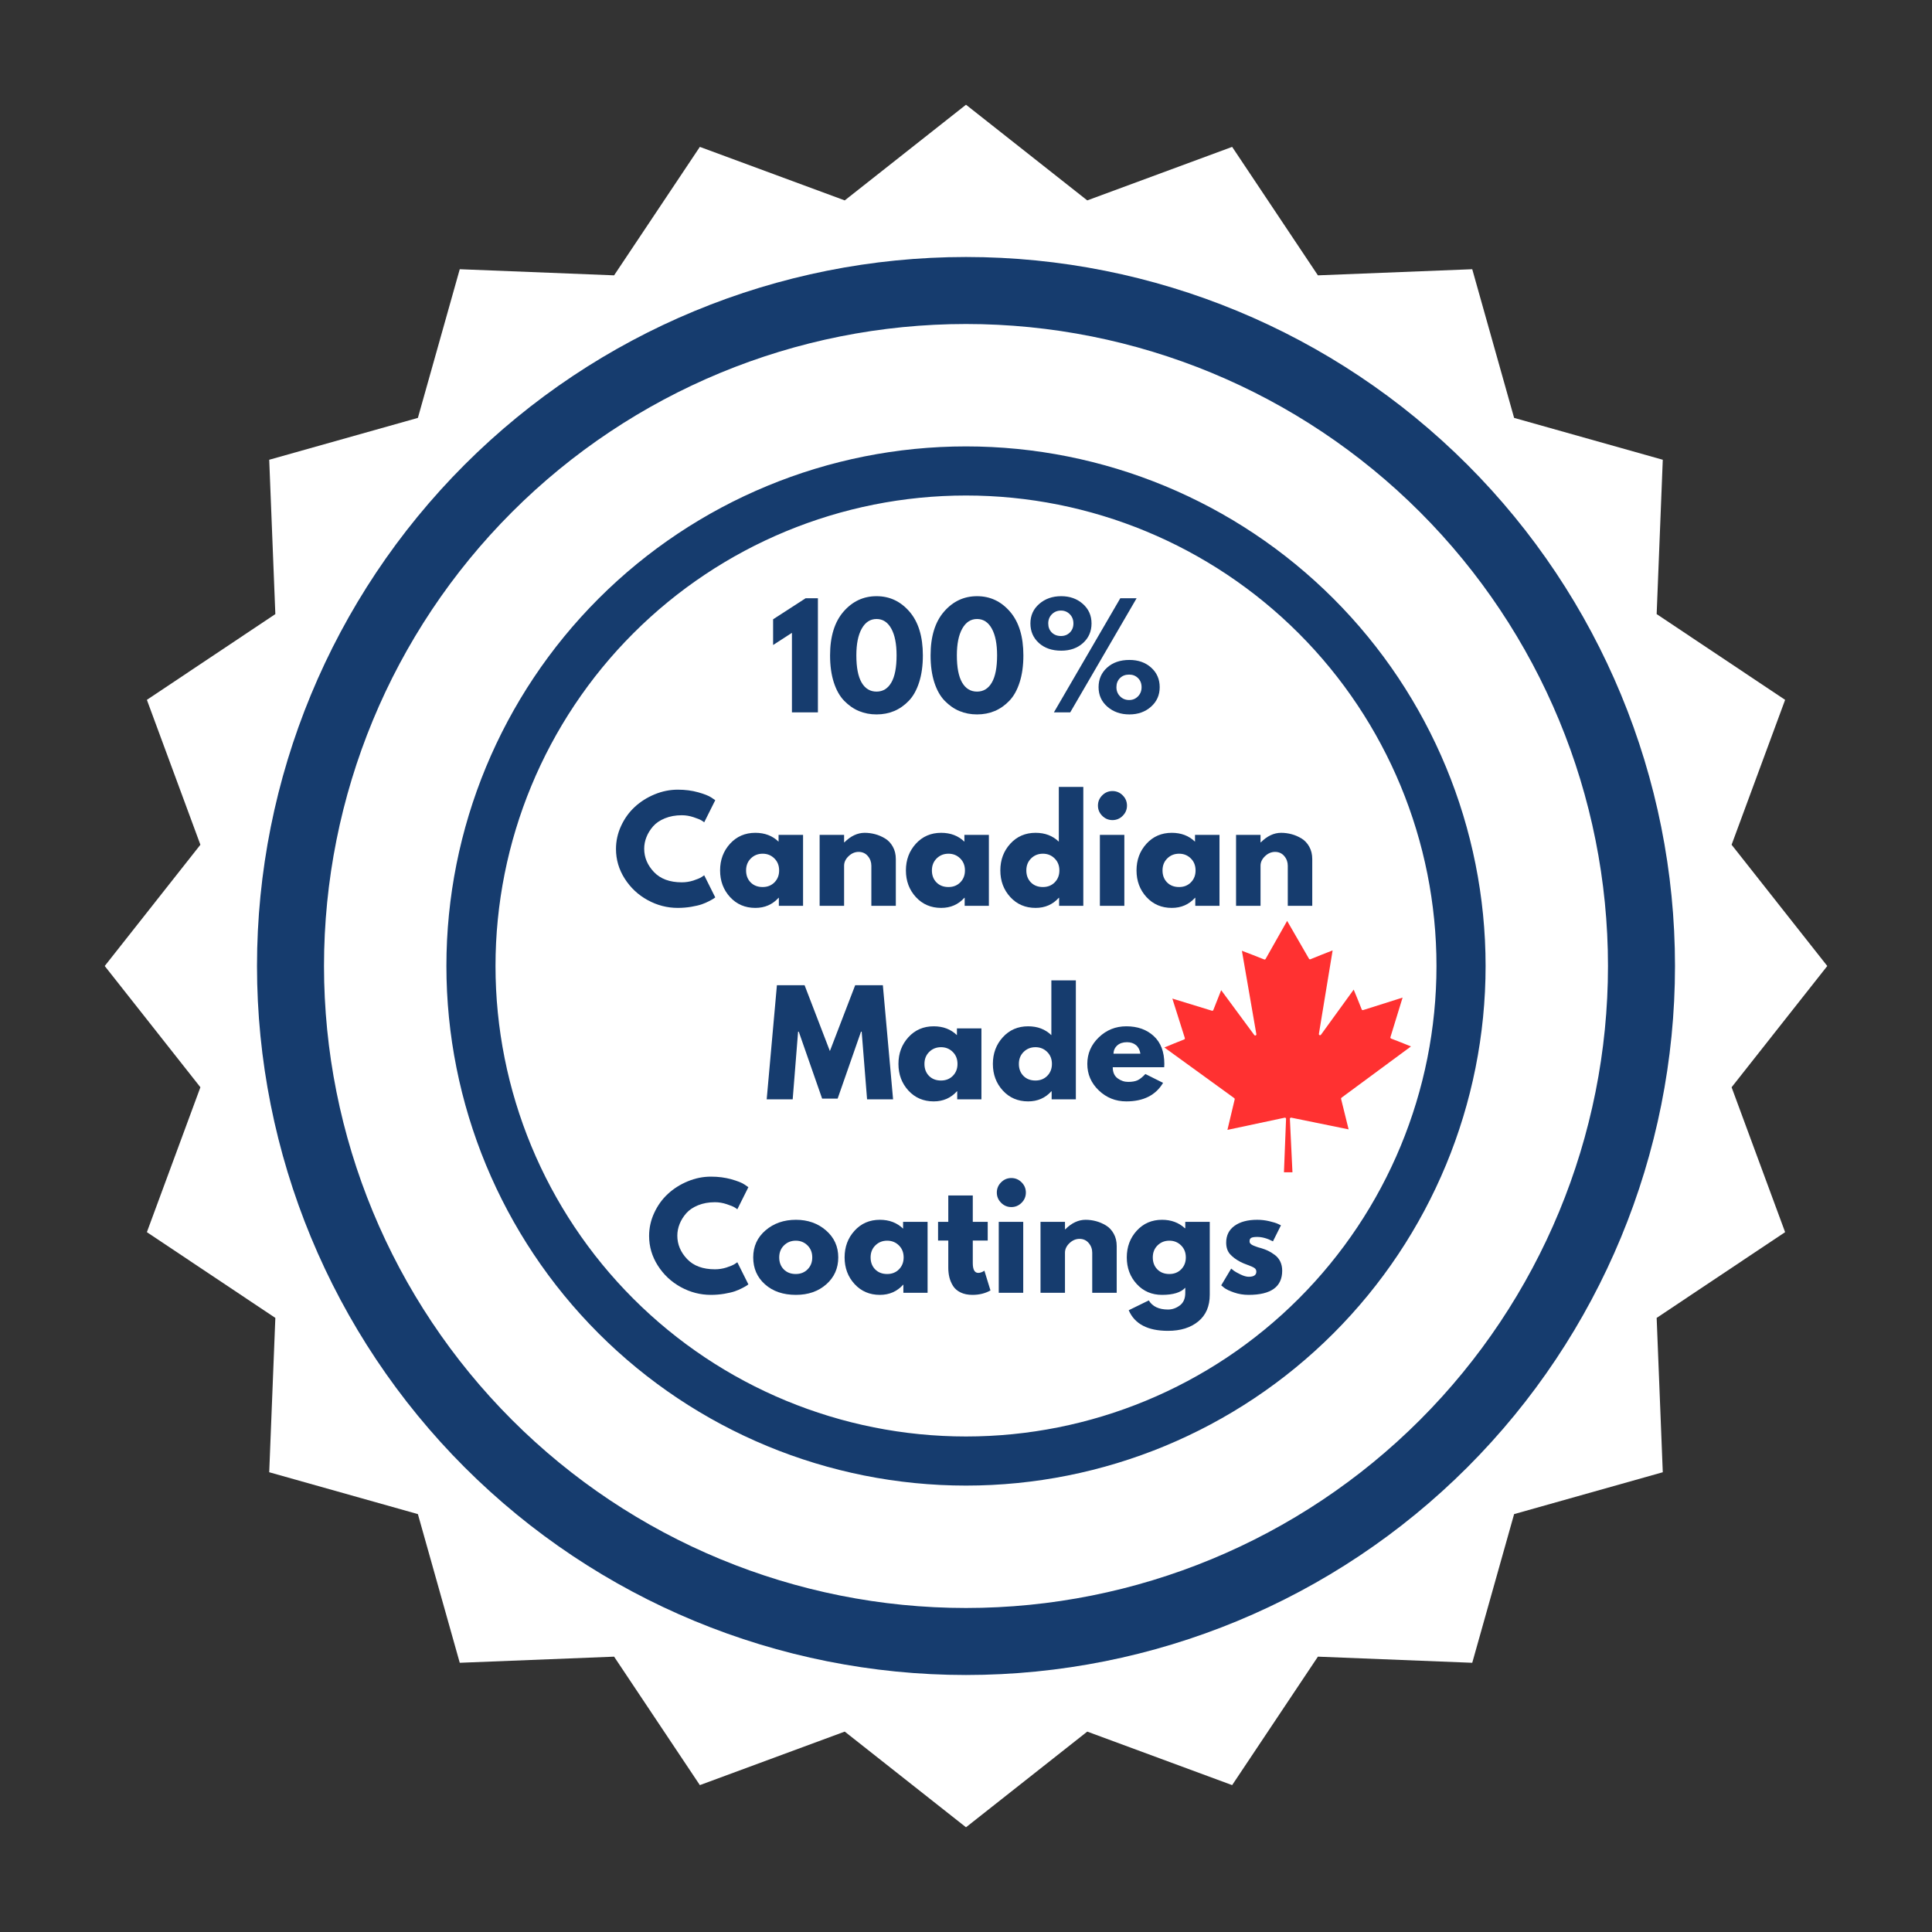 <svg version="1.0" preserveAspectRatio="xMidYMid meet" height="2000" viewBox="0 0 1500 1500" zoomAndPan="magnify" width="2000" xmlns:xlink="http://www.w3.org/1999/xlink" xmlns="http://www.w3.org/2000/svg"><rect x="0" y="0" width="1500" height="1500" fill="#333333" stroke="none"/><defs><g></g><clipPath id="3456456a73"><path clip-rule="nonzero" d="M 81.309 81.309 L 1418.691 81.309 L 1418.691 1418.691 L 81.309 1418.691 Z M 81.309 81.309"></path></clipPath><clipPath id="ab493e9217"><path clip-rule="nonzero" d="M 750 81.309 L 844.145 155.59 L 956.637 114.039 L 1023.219 213.773 L 1143.047 209.02 L 1175.551 324.449 L 1290.98 356.953 L 1286.227 476.781 L 1385.961 543.363 L 1344.41 655.855 L 1418.691 750 L 1344.41 844.145 L 1385.961 956.637 L 1286.227 1023.219 L 1290.98 1143.047 L 1175.551 1175.551 L 1143.047 1290.98 L 1023.219 1286.227 L 956.637 1385.961 L 844.145 1344.41 L 750 1418.691 L 655.855 1344.41 L 543.363 1385.961 L 476.781 1286.227 L 356.953 1290.98 L 324.449 1175.551 L 209.02 1143.047 L 213.773 1023.219 L 114.039 956.637 L 155.59 844.145 L 81.309 750 L 155.59 655.855 L 114.039 543.363 L 213.773 476.781 L 209.02 356.953 L 324.449 324.449 L 356.953 209.02 L 476.781 213.773 L 543.363 114.039 L 655.855 155.59 Z M 750 81.309"></path></clipPath><clipPath id="482b201c41"><path clip-rule="nonzero" d="M 199.531 199.531 L 1300.461 199.531 L 1300.461 1300.465 L 199.531 1300.465 Z M 199.531 199.531"></path></clipPath><clipPath id="839a1f9577"><path clip-rule="nonzero" d="M 904 714.973 L 1095.82 714.973 L 1095.82 909.973 L 904 909.973 Z M 904 714.973"></path></clipPath></defs><g clip-path="url(#3456456a73)"><g clip-path="url(#ab493e9217)"><path fill-rule="nonzero" fill-opacity="1" d="M 81.309 81.309 L 1418.691 81.309 L 1418.691 1418.691 L 81.309 1418.691 Z M 81.309 81.309" fill="#ffffff"></path></g></g><g clip-path="url(#482b201c41)"><path fill-rule="nonzero" fill-opacity="1" d="M 749.996 199.531 C 604.016 199.531 463.984 257.531 360.758 360.758 C 257.531 463.984 199.531 604.016 199.531 749.996 C 199.531 895.977 257.531 1036.008 360.758 1139.234 C 463.984 1242.461 604.016 1300.465 749.996 1300.465 C 895.977 1300.465 1036.008 1242.461 1139.234 1139.234 C 1242.461 1036.008 1300.465 895.977 1300.465 749.996 C 1300.465 604.016 1242.461 463.984 1139.234 360.758 C 1036.008 257.531 895.977 199.531 749.996 199.531 Z M 749.996 251.555 C 882.203 251.555 1008.965 304.062 1102.445 397.543 C 1195.93 491.027 1248.438 617.793 1248.438 749.996 C 1248.438 882.203 1195.93 1008.969 1102.445 1102.449 C 1008.965 1195.934 882.203 1248.438 749.996 1248.438 C 617.793 1248.438 491.027 1195.934 397.543 1102.449 C 304.062 1008.969 251.555 882.203 251.555 749.996 C 251.555 617.793 304.062 491.027 397.543 397.543 C 491.027 304.062 617.793 251.555 749.996 251.555 Z M 749.996 346.586 C 643.012 346.586 540.387 389.094 464.738 464.742 C 389.09 540.391 346.586 643.012 346.586 749.996 C 346.586 856.98 389.09 959.602 464.738 1035.25 C 540.387 1110.898 643.012 1153.406 749.996 1153.406 C 856.98 1153.406 959.602 1110.898 1035.25 1035.25 C 1110.898 959.602 1153.41 856.98 1153.41 749.996 C 1153.41 643.012 1110.898 540.391 1035.25 464.742 C 959.602 389.094 856.98 346.586 749.996 346.586 Z M 749.996 384.711 C 846.883 384.711 939.781 423.191 1008.293 491.699 C 1076.801 560.211 1115.281 653.109 1115.281 749.996 C 1115.281 846.883 1076.801 939.785 1008.293 1008.293 C 939.781 1076.801 846.883 1115.281 749.996 1115.281 C 653.109 1115.281 560.211 1076.801 491.699 1008.293 C 423.191 939.785 384.711 846.883 384.711 749.996 C 384.711 653.109 423.191 560.211 491.699 491.699 C 560.211 423.191 653.109 384.711 749.996 384.711 Z M 749.996 384.711" fill="#163c6e"></path></g><g fill-opacity="1" fill="#163c6e"><g transform="translate(597.131, 553.062)"><g><path d="M 3.109 -52.281 L 3.109 -72.25 L 28.344 -88.578 L 37.891 -88.578 L 37.891 0 L 17.719 0 L 17.719 -61.734 Z M 3.109 -52.281"></path></g></g></g><g fill-opacity="1" fill="#163c6e"><g transform="translate(641.464, 553.062)"><g><path d="M 3 -44.234 C 3 -58.836 6.469 -70.145 13.406 -78.156 C 20.352 -86.176 28.91 -90.188 39.078 -90.188 C 49.242 -90.188 57.781 -86.176 64.688 -78.156 C 71.594 -70.145 75.047 -58.836 75.047 -44.234 C 75.047 -36.285 74.078 -29.305 72.141 -23.297 C 70.211 -17.285 67.547 -12.508 64.141 -8.969 C 60.742 -5.426 56.953 -2.773 52.766 -1.016 C 48.578 0.734 44.016 1.609 39.078 1.609 C 34.141 1.609 29.578 0.734 25.391 -1.016 C 21.203 -2.773 17.391 -5.426 13.953 -8.969 C 10.516 -12.508 7.828 -17.285 5.891 -23.297 C 3.961 -29.305 3 -36.285 3 -44.234 Z M 23.406 -44.234 C 23.406 -34.859 24.766 -27.828 27.484 -23.141 C 30.203 -18.453 34.066 -16.109 39.078 -16.109 C 44.016 -16.109 47.844 -18.453 50.562 -23.141 C 53.281 -27.828 54.641 -34.859 54.641 -44.234 C 54.641 -53.18 53.258 -60.125 50.5 -65.062 C 47.75 -70 43.941 -72.469 39.078 -72.469 C 34.211 -72.469 30.383 -69.977 27.594 -65 C 24.801 -60.031 23.406 -53.109 23.406 -44.234 Z M 23.406 -44.234"></path></g></g></g><g fill-opacity="1" fill="#163c6e"><g transform="translate(719.502, 553.062)"><g><path d="M 3 -44.234 C 3 -58.836 6.469 -70.145 13.406 -78.156 C 20.352 -86.176 28.91 -90.188 39.078 -90.188 C 49.242 -90.188 57.781 -86.176 64.688 -78.156 C 71.594 -70.145 75.047 -58.836 75.047 -44.234 C 75.047 -36.285 74.078 -29.305 72.141 -23.297 C 70.211 -17.285 67.547 -12.508 64.141 -8.969 C 60.742 -5.426 56.953 -2.773 52.766 -1.016 C 48.578 0.734 44.016 1.609 39.078 1.609 C 34.141 1.609 29.578 0.734 25.391 -1.016 C 21.203 -2.773 17.391 -5.426 13.953 -8.969 C 10.516 -12.508 7.828 -17.285 5.891 -23.297 C 3.961 -29.305 3 -36.285 3 -44.234 Z M 23.406 -44.234 C 23.406 -34.859 24.766 -27.828 27.484 -23.141 C 30.203 -18.453 34.066 -16.109 39.078 -16.109 C 44.016 -16.109 47.844 -18.453 50.562 -23.141 C 53.281 -27.828 54.641 -34.859 54.641 -44.234 C 54.641 -53.18 53.258 -60.125 50.5 -65.062 C 47.75 -70 43.941 -72.469 39.078 -72.469 C 34.211 -72.469 30.383 -69.977 27.594 -65 C 24.801 -60.031 23.406 -53.109 23.406 -44.234 Z M 23.406 -44.234"></path></g></g></g><g fill-opacity="1" fill="#163c6e"><g transform="translate(797.54, 553.062)"><g><path d="M 9.062 -53.828 C 4.664 -57.805 2.469 -62.875 2.469 -69.031 C 2.469 -75.188 4.758 -80.25 9.344 -84.219 C 13.926 -88.195 19.613 -90.188 26.406 -90.188 C 33.062 -90.188 38.645 -88.195 43.156 -84.219 C 47.664 -80.25 49.922 -75.188 49.922 -69.031 C 49.922 -62.875 47.719 -57.805 43.312 -53.828 C 38.914 -49.859 33.281 -47.875 26.406 -47.875 C 19.25 -47.875 13.469 -49.859 9.062 -53.828 Z M 84.922 -88.578 L 33.391 0 L 20.719 0 L 72.25 -88.578 Z M 19.156 -76.172 C 17.258 -74.273 16.312 -71.895 16.312 -69.031 C 16.312 -66.164 17.223 -63.82 19.047 -62 C 20.879 -60.176 23.266 -59.266 26.203 -59.266 C 28.984 -59.266 31.285 -60.176 33.109 -62 C 34.941 -63.82 35.859 -66.164 35.859 -69.031 C 35.859 -71.895 34.926 -74.273 33.062 -76.172 C 31.207 -78.066 28.922 -79.016 26.203 -79.016 C 23.41 -79.016 21.062 -78.066 19.156 -76.172 Z M 62.266 -4.344 C 57.68 -8.32 55.391 -13.383 55.391 -19.531 C 55.391 -25.688 57.594 -30.75 62 -34.719 C 66.406 -38.695 72.188 -40.688 79.344 -40.688 C 86.207 -40.688 91.836 -38.695 96.234 -34.719 C 100.641 -30.75 102.844 -25.688 102.844 -19.531 C 102.844 -13.383 100.586 -8.32 96.078 -4.344 C 91.578 -0.375 86 1.609 79.344 1.609 C 72.539 1.609 66.848 -0.375 62.266 -4.344 Z M 71.984 -26.562 C 70.16 -24.738 69.25 -22.395 69.25 -19.531 C 69.25 -16.676 70.195 -14.301 72.094 -12.406 C 73.988 -10.508 76.332 -9.562 79.125 -9.562 C 81.844 -9.562 84.129 -10.508 85.984 -12.406 C 87.848 -14.301 88.781 -16.676 88.781 -19.531 C 88.781 -22.395 87.867 -24.738 86.047 -26.562 C 84.223 -28.395 81.914 -29.312 79.125 -29.312 C 76.188 -29.312 73.805 -28.395 71.984 -26.562 Z M 71.984 -26.562"></path></g></g></g><g fill-opacity="1" fill="#163c6e"><g transform="translate(475.777, 703.284)"><g><path d="M 53.578 -18.25 C 56.648 -18.25 59.633 -18.711 62.531 -19.641 C 65.438 -20.578 67.566 -21.473 68.922 -22.328 L 70.969 -23.719 L 79.547 -6.547 C 79.266 -6.336 78.875 -6.051 78.375 -5.688 C 77.875 -5.332 76.707 -4.672 74.875 -3.703 C 73.051 -2.734 71.102 -1.891 69.031 -1.172 C 66.957 -0.461 64.238 0.176 60.875 0.75 C 57.508 1.32 54.035 1.609 50.453 1.609 C 42.223 1.609 34.422 -0.41 27.047 -4.453 C 19.68 -8.492 13.742 -14.055 9.234 -21.141 C 4.723 -28.234 2.469 -35.895 2.469 -44.125 C 2.469 -50.352 3.789 -56.328 6.438 -62.047 C 9.082 -67.773 12.609 -72.676 17.016 -76.75 C 21.422 -80.832 26.555 -84.094 32.422 -86.531 C 38.285 -88.969 44.297 -90.188 50.453 -90.188 C 56.18 -90.188 61.461 -89.504 66.297 -88.141 C 71.129 -86.785 74.547 -85.426 76.547 -84.062 L 79.547 -82.016 L 70.969 -64.844 C 70.469 -65.27 69.711 -65.785 68.703 -66.391 C 67.703 -67.004 65.695 -67.812 62.688 -68.812 C 59.688 -69.82 56.648 -70.328 53.578 -70.328 C 48.703 -70.328 44.332 -69.535 40.469 -67.953 C 36.602 -66.379 33.539 -64.301 31.281 -61.719 C 29.031 -59.145 27.316 -56.375 26.141 -53.406 C 24.961 -50.438 24.375 -47.414 24.375 -44.344 C 24.375 -37.613 26.895 -31.582 31.938 -26.25 C 36.988 -20.914 44.203 -18.25 53.578 -18.25 Z M 53.578 -18.25"></path></g></g></g><g fill-opacity="1" fill="#163c6e"><g transform="translate(556.606, 703.284)"><g><path d="M 10.188 -6.812 C 5.039 -12.438 2.469 -19.328 2.469 -27.484 C 2.469 -35.641 5.039 -42.547 10.188 -48.203 C 15.344 -53.859 21.895 -56.688 29.844 -56.688 C 37.145 -56.688 43.156 -54.395 47.875 -49.812 L 47.875 -55.078 L 66.891 -55.078 L 66.891 0 L 48.094 0 L 48.094 -6.234 L 47.875 -6.234 C 43.156 -1.004 37.145 1.609 29.844 1.609 C 21.895 1.609 15.344 -1.195 10.188 -6.812 Z M 26.359 -36.812 C 23.891 -34.383 22.656 -31.273 22.656 -27.484 C 22.656 -23.691 23.832 -20.594 26.188 -18.188 C 28.551 -15.789 31.664 -14.594 35.531 -14.594 C 39.258 -14.594 42.32 -15.812 44.719 -18.25 C 47.113 -20.688 48.312 -23.766 48.312 -27.484 C 48.312 -31.273 47.078 -34.383 44.609 -36.812 C 42.141 -39.25 39.113 -40.469 35.531 -40.469 C 31.883 -40.469 28.828 -39.25 26.359 -36.812 Z M 26.359 -36.812"></path></g></g></g><g fill-opacity="1" fill="#163c6e"><g transform="translate(629.921, 703.284)"><g><path d="M 6.438 0 L 6.438 -55.078 L 25.438 -55.078 L 25.438 -49.281 L 25.656 -49.281 C 30.594 -54.219 35.852 -56.688 41.438 -56.688 C 44.156 -56.688 46.859 -56.328 49.547 -55.609 C 52.234 -54.891 54.812 -53.781 57.281 -52.281 C 59.75 -50.781 61.75 -48.648 63.281 -45.891 C 64.82 -43.141 65.594 -39.938 65.594 -36.281 L 65.594 0 L 46.594 0 L 46.594 -31.141 C 46.594 -33.992 45.68 -36.492 43.859 -38.641 C 42.035 -40.797 39.656 -41.875 36.719 -41.875 C 33.852 -41.875 31.254 -40.766 28.922 -38.547 C 26.598 -36.328 25.438 -33.859 25.438 -31.141 L 25.438 0 Z M 6.438 0"></path></g></g></g><g fill-opacity="1" fill="#163c6e"><g transform="translate(700.874, 703.284)"><g><path d="M 10.188 -6.812 C 5.039 -12.438 2.469 -19.328 2.469 -27.484 C 2.469 -35.641 5.039 -42.547 10.188 -48.203 C 15.344 -53.859 21.895 -56.688 29.844 -56.688 C 37.145 -56.688 43.156 -54.395 47.875 -49.812 L 47.875 -55.078 L 66.891 -55.078 L 66.891 0 L 48.094 0 L 48.094 -6.234 L 47.875 -6.234 C 43.156 -1.004 37.145 1.609 29.844 1.609 C 21.895 1.609 15.344 -1.195 10.188 -6.812 Z M 26.359 -36.812 C 23.891 -34.383 22.656 -31.273 22.656 -27.484 C 22.656 -23.691 23.832 -20.594 26.188 -18.188 C 28.551 -15.789 31.664 -14.594 35.531 -14.594 C 39.258 -14.594 42.32 -15.812 44.719 -18.25 C 47.113 -20.688 48.312 -23.766 48.312 -27.484 C 48.312 -31.273 47.078 -34.383 44.609 -36.812 C 42.141 -39.25 39.113 -40.469 35.531 -40.469 C 31.883 -40.469 28.828 -39.25 26.359 -36.812 Z M 26.359 -36.812"></path></g></g></g><g fill-opacity="1" fill="#163c6e"><g transform="translate(774.189, 703.284)"><g><path d="M 10.188 -6.812 C 5.039 -12.438 2.469 -19.328 2.469 -27.484 C 2.469 -35.641 5.039 -42.547 10.188 -48.203 C 15.344 -53.859 21.895 -56.688 29.844 -56.688 C 37.145 -56.688 43.156 -54.395 47.875 -49.812 L 47.875 -92.328 L 66.891 -92.328 L 66.891 0 L 48.094 0 L 48.094 -6.234 L 47.875 -6.234 C 43.156 -1.004 37.145 1.609 29.844 1.609 C 21.895 1.609 15.344 -1.195 10.188 -6.812 Z M 26.359 -36.812 C 23.891 -34.383 22.656 -31.273 22.656 -27.484 C 22.656 -23.691 23.832 -20.594 26.188 -18.188 C 28.551 -15.789 31.664 -14.594 35.531 -14.594 C 39.258 -14.594 42.32 -15.812 44.719 -18.25 C 47.113 -20.688 48.312 -23.766 48.312 -27.484 C 48.312 -31.273 47.078 -34.383 44.609 -36.812 C 42.141 -39.25 39.113 -40.469 35.531 -40.469 C 31.883 -40.469 28.828 -39.25 26.359 -36.812 Z M 26.359 -36.812"></path></g></g></g><g fill-opacity="1" fill="#163c6e"><g transform="translate(847.504, 703.284)"><g><path d="M 8.266 -85.781 C 10.484 -88 13.129 -89.109 16.203 -89.109 C 19.285 -89.109 21.938 -88 24.156 -85.781 C 26.375 -83.562 27.484 -80.91 27.484 -77.828 C 27.484 -74.754 26.375 -72.109 24.156 -69.891 C 21.938 -67.672 19.285 -66.562 16.203 -66.562 C 13.129 -66.562 10.484 -67.672 8.266 -69.891 C 6.047 -72.109 4.938 -74.754 4.938 -77.828 C 4.938 -80.91 6.047 -83.562 8.266 -85.781 Z M 6.438 -55.078 L 6.438 0 L 25.438 0 L 25.438 -55.078 Z M 6.438 -55.078"></path></g></g></g><g fill-opacity="1" fill="#163c6e"><g transform="translate(879.922, 703.284)"><g><path d="M 10.188 -6.812 C 5.039 -12.438 2.469 -19.328 2.469 -27.484 C 2.469 -35.641 5.039 -42.547 10.188 -48.203 C 15.344 -53.859 21.895 -56.688 29.844 -56.688 C 37.145 -56.688 43.156 -54.395 47.875 -49.812 L 47.875 -55.078 L 66.891 -55.078 L 66.891 0 L 48.094 0 L 48.094 -6.234 L 47.875 -6.234 C 43.156 -1.004 37.145 1.609 29.844 1.609 C 21.895 1.609 15.344 -1.195 10.188 -6.812 Z M 26.359 -36.812 C 23.891 -34.383 22.656 -31.273 22.656 -27.484 C 22.656 -23.691 23.832 -20.594 26.188 -18.188 C 28.551 -15.789 31.664 -14.594 35.531 -14.594 C 39.258 -14.594 42.32 -15.812 44.719 -18.25 C 47.113 -20.688 48.312 -23.766 48.312 -27.484 C 48.312 -31.273 47.078 -34.383 44.609 -36.812 C 42.141 -39.25 39.113 -40.469 35.531 -40.469 C 31.883 -40.469 28.828 -39.25 26.359 -36.812 Z M 26.359 -36.812"></path></g></g></g><g fill-opacity="1" fill="#163c6e"><g transform="translate(953.237, 703.284)"><g><path d="M 6.438 0 L 6.438 -55.078 L 25.438 -55.078 L 25.438 -49.281 L 25.656 -49.281 C 30.594 -54.219 35.852 -56.688 41.438 -56.688 C 44.156 -56.688 46.859 -56.328 49.547 -55.609 C 52.234 -54.891 54.812 -53.781 57.281 -52.281 C 59.75 -50.781 61.75 -48.648 63.281 -45.891 C 64.82 -43.141 65.594 -39.938 65.594 -36.281 L 65.594 0 L 46.594 0 L 46.594 -31.141 C 46.594 -33.992 45.68 -36.492 43.859 -38.641 C 42.035 -40.797 39.656 -41.875 36.719 -41.875 C 33.852 -41.875 31.254 -40.766 28.922 -38.547 C 26.598 -36.328 25.438 -33.859 25.438 -31.141 L 25.438 0 Z M 6.438 0"></path></g></g></g><g fill-opacity="1" fill="#163c6e"><g transform="translate(593.539, 853.507)"><g><path d="M 79.656 0 L 75.469 -52.5 L 74.938 -52.5 L 56.797 -0.531 L 44.766 -0.531 L 26.625 -52.5 L 26.094 -52.5 L 21.906 0 L 1.719 0 L 9.656 -88.578 L 31.141 -88.578 L 50.781 -37.469 L 70.422 -88.578 L 91.906 -88.578 L 99.844 0 Z M 79.656 0"></path></g></g></g><g fill-opacity="1" fill="#163c6e"><g transform="translate(695.085, 853.507)"><g><path d="M 10.188 -6.812 C 5.039 -12.438 2.469 -19.328 2.469 -27.484 C 2.469 -35.641 5.039 -42.547 10.188 -48.203 C 15.344 -53.859 21.895 -56.688 29.844 -56.688 C 37.145 -56.688 43.156 -54.395 47.875 -49.812 L 47.875 -55.078 L 66.891 -55.078 L 66.891 0 L 48.094 0 L 48.094 -6.234 L 47.875 -6.234 C 43.156 -1.004 37.145 1.609 29.844 1.609 C 21.895 1.609 15.344 -1.195 10.188 -6.812 Z M 26.359 -36.812 C 23.891 -34.383 22.656 -31.273 22.656 -27.484 C 22.656 -23.691 23.832 -20.594 26.188 -18.188 C 28.551 -15.789 31.664 -14.594 35.531 -14.594 C 39.258 -14.594 42.32 -15.812 44.719 -18.25 C 47.113 -20.688 48.312 -23.766 48.312 -27.484 C 48.312 -31.273 47.078 -34.383 44.609 -36.812 C 42.141 -39.25 39.113 -40.469 35.531 -40.469 C 31.883 -40.469 28.828 -39.25 26.359 -36.812 Z M 26.359 -36.812"></path></g></g></g><g fill-opacity="1" fill="#163c6e"><g transform="translate(768.4, 853.507)"><g><path d="M 10.188 -6.812 C 5.039 -12.438 2.469 -19.328 2.469 -27.484 C 2.469 -35.641 5.039 -42.547 10.188 -48.203 C 15.344 -53.859 21.895 -56.688 29.844 -56.688 C 37.145 -56.688 43.156 -54.395 47.875 -49.812 L 47.875 -92.328 L 66.891 -92.328 L 66.891 0 L 48.094 0 L 48.094 -6.234 L 47.875 -6.234 C 43.156 -1.004 37.145 1.609 29.844 1.609 C 21.895 1.609 15.344 -1.195 10.188 -6.812 Z M 26.359 -36.812 C 23.891 -34.383 22.656 -31.273 22.656 -27.484 C 22.656 -23.691 23.832 -20.594 26.188 -18.188 C 28.551 -15.789 31.664 -14.594 35.531 -14.594 C 39.258 -14.594 42.32 -15.812 44.719 -18.25 C 47.113 -20.688 48.312 -23.766 48.312 -27.484 C 48.312 -31.273 47.078 -34.383 44.609 -36.812 C 42.141 -39.25 39.113 -40.469 35.531 -40.469 C 31.883 -40.469 28.828 -39.25 26.359 -36.812 Z M 26.359 -36.812"></path></g></g></g><g fill-opacity="1" fill="#163c6e"><g transform="translate(841.715, 853.507)"><g><path d="M 62.156 -24.906 L 22.219 -24.906 C 22.219 -21.039 23.469 -18.176 25.969 -16.312 C 28.477 -14.457 31.203 -13.531 34.141 -13.531 C 37.211 -13.531 39.645 -13.941 41.438 -14.766 C 43.227 -15.586 45.27 -17.211 47.562 -19.641 L 61.297 -12.781 C 55.578 -3.188 46.062 1.609 32.75 1.609 C 24.445 1.609 17.32 -1.234 11.375 -6.922 C 5.438 -12.609 2.469 -19.461 2.469 -27.484 C 2.469 -35.504 5.438 -42.375 11.375 -48.094 C 17.32 -53.82 24.445 -56.688 32.75 -56.688 C 41.477 -56.688 48.578 -54.16 54.047 -49.109 C 59.523 -44.066 62.266 -36.859 62.266 -27.484 C 62.266 -26.191 62.227 -25.332 62.156 -24.906 Z M 22.766 -35.422 L 43.688 -35.422 C 43.258 -38.285 42.133 -40.488 40.312 -42.031 C 38.488 -43.57 36.145 -44.344 33.281 -44.344 C 30.133 -44.344 27.629 -43.52 25.766 -41.875 C 23.898 -40.227 22.898 -38.078 22.766 -35.422 Z M 22.766 -35.422"></path></g></g></g><g fill-opacity="1" fill="#163c6e"><g transform="translate(501.496, 1003.729)"><g><path d="M 53.578 -18.25 C 56.648 -18.25 59.633 -18.711 62.531 -19.641 C 65.438 -20.578 67.566 -21.473 68.922 -22.328 L 70.969 -23.719 L 79.547 -6.547 C 79.266 -6.336 78.875 -6.051 78.375 -5.688 C 77.875 -5.332 76.707 -4.672 74.875 -3.703 C 73.051 -2.734 71.102 -1.891 69.031 -1.172 C 66.957 -0.461 64.238 0.176 60.875 0.75 C 57.508 1.32 54.035 1.609 50.453 1.609 C 42.223 1.609 34.422 -0.41 27.047 -4.453 C 19.68 -8.492 13.742 -14.055 9.234 -21.141 C 4.723 -28.234 2.469 -35.895 2.469 -44.125 C 2.469 -50.352 3.789 -56.328 6.438 -62.047 C 9.082 -67.773 12.609 -72.676 17.016 -76.75 C 21.422 -80.832 26.555 -84.094 32.422 -86.531 C 38.285 -88.969 44.297 -90.188 50.453 -90.188 C 56.18 -90.188 61.461 -89.504 66.297 -88.141 C 71.129 -86.785 74.547 -85.426 76.547 -84.062 L 79.547 -82.016 L 70.969 -64.844 C 70.469 -65.27 69.711 -65.785 68.703 -66.391 C 67.703 -67.004 65.695 -67.812 62.688 -68.812 C 59.688 -69.82 56.648 -70.328 53.578 -70.328 C 48.703 -70.328 44.332 -69.535 40.469 -67.953 C 36.602 -66.379 33.539 -64.301 31.281 -61.719 C 29.031 -59.145 27.316 -56.375 26.141 -53.406 C 24.961 -50.438 24.375 -47.414 24.375 -44.344 C 24.375 -37.613 26.895 -31.582 31.938 -26.25 C 36.988 -20.914 44.203 -18.25 53.578 -18.25 Z M 53.578 -18.25"></path></g></g></g><g fill-opacity="1" fill="#163c6e"><g transform="translate(582.325, 1003.729)"><g><path d="M 11.641 -6.547 C 5.523 -11.984 2.469 -18.961 2.469 -27.484 C 2.469 -36.004 5.648 -43 12.016 -48.469 C 18.391 -53.945 26.266 -56.688 35.641 -56.688 C 44.879 -56.688 52.664 -53.93 59 -48.422 C 65.332 -42.91 68.5 -35.93 68.5 -27.484 C 68.5 -19.035 65.398 -12.07 59.203 -6.594 C 53.016 -1.125 45.16 1.609 35.641 1.609 C 25.766 1.609 17.766 -1.109 11.641 -6.547 Z M 26.359 -36.812 C 23.891 -34.383 22.656 -31.273 22.656 -27.484 C 22.656 -23.691 23.832 -20.594 26.188 -18.188 C 28.551 -15.789 31.664 -14.594 35.531 -14.594 C 39.258 -14.594 42.32 -15.812 44.719 -18.25 C 47.113 -20.688 48.312 -23.766 48.312 -27.484 C 48.312 -31.273 47.078 -34.383 44.609 -36.812 C 42.141 -39.25 39.113 -40.469 35.531 -40.469 C 31.883 -40.469 28.828 -39.25 26.359 -36.812 Z M 26.359 -36.812"></path></g></g></g><g fill-opacity="1" fill="#163c6e"><g transform="translate(653.279, 1003.729)"><g><path d="M 10.188 -6.812 C 5.039 -12.438 2.469 -19.328 2.469 -27.484 C 2.469 -35.641 5.039 -42.547 10.188 -48.203 C 15.344 -53.859 21.895 -56.688 29.844 -56.688 C 37.145 -56.688 43.156 -54.395 47.875 -49.812 L 47.875 -55.078 L 66.891 -55.078 L 66.891 0 L 48.094 0 L 48.094 -6.234 L 47.875 -6.234 C 43.156 -1.004 37.145 1.609 29.844 1.609 C 21.895 1.609 15.344 -1.195 10.188 -6.812 Z M 26.359 -36.812 C 23.891 -34.383 22.656 -31.273 22.656 -27.484 C 22.656 -23.691 23.832 -20.594 26.188 -18.188 C 28.551 -15.789 31.664 -14.594 35.531 -14.594 C 39.258 -14.594 42.32 -15.812 44.719 -18.25 C 47.113 -20.688 48.312 -23.766 48.312 -27.484 C 48.312 -31.273 47.078 -34.383 44.609 -36.812 C 42.141 -39.25 39.113 -40.469 35.531 -40.469 C 31.883 -40.469 28.828 -39.25 26.359 -36.812 Z M 26.359 -36.812"></path></g></g></g><g fill-opacity="1" fill="#163c6e"><g transform="translate(726.594, 1003.729)"><g><path d="M 9.656 -55.078 L 9.656 -75.578 L 28.672 -75.578 L 28.672 -55.078 L 40.266 -55.078 L 40.266 -40.578 L 28.672 -40.578 L 28.672 -23.078 C 28.672 -17.992 30.098 -15.453 32.953 -15.453 C 33.672 -15.453 34.422 -15.594 35.203 -15.875 C 35.992 -16.164 36.602 -16.457 37.031 -16.75 L 37.688 -17.172 L 42.406 -1.828 C 38.32 0.461 33.672 1.609 28.453 1.609 C 24.867 1.609 21.789 0.984 19.219 -0.266 C 16.645 -1.516 14.691 -3.195 13.359 -5.312 C 12.035 -7.426 11.086 -9.645 10.516 -11.969 C 9.941 -14.289 9.656 -16.781 9.656 -19.438 L 9.656 -40.578 L 1.719 -40.578 L 1.719 -55.078 Z M 9.656 -55.078"></path></g></g></g><g fill-opacity="1" fill="#163c6e"><g transform="translate(768.994, 1003.729)"><g><path d="M 8.266 -85.781 C 10.484 -88 13.129 -89.109 16.203 -89.109 C 19.285 -89.109 21.938 -88 24.156 -85.781 C 26.375 -83.562 27.484 -80.91 27.484 -77.828 C 27.484 -74.754 26.375 -72.109 24.156 -69.891 C 21.938 -67.672 19.285 -66.562 16.203 -66.562 C 13.129 -66.562 10.484 -67.672 8.266 -69.891 C 6.047 -72.109 4.938 -74.754 4.938 -77.828 C 4.938 -80.91 6.047 -83.562 8.266 -85.781 Z M 6.438 -55.078 L 6.438 0 L 25.438 0 L 25.438 -55.078 Z M 6.438 -55.078"></path></g></g></g><g fill-opacity="1" fill="#163c6e"><g transform="translate(801.412, 1003.729)"><g><path d="M 6.438 0 L 6.438 -55.078 L 25.438 -55.078 L 25.438 -49.281 L 25.656 -49.281 C 30.594 -54.219 35.852 -56.688 41.438 -56.688 C 44.156 -56.688 46.859 -56.328 49.547 -55.609 C 52.234 -54.891 54.812 -53.781 57.281 -52.281 C 59.75 -50.781 61.75 -48.648 63.281 -45.891 C 64.82 -43.141 65.594 -39.938 65.594 -36.281 L 65.594 0 L 46.594 0 L 46.594 -31.141 C 46.594 -33.992 45.68 -36.492 43.859 -38.641 C 42.035 -40.797 39.656 -41.875 36.719 -41.875 C 33.852 -41.875 31.254 -40.766 28.922 -38.547 C 26.598 -36.328 25.438 -33.859 25.438 -31.141 L 25.438 0 Z M 6.438 0"></path></g></g></g><g fill-opacity="1" fill="#163c6e"><g transform="translate(872.365, 1003.729)"><g><path d="M 3.969 13.531 L 19.547 5.906 C 22.398 10.625 27.375 12.984 34.469 12.984 C 37.758 12.984 40.816 11.926 43.641 9.812 C 46.461 7.707 47.875 4.473 47.875 0.109 L 47.875 -3.969 C 44.52 -0.25 38.508 1.609 29.844 1.609 C 21.895 1.609 15.344 -1.195 10.188 -6.812 C 5.039 -12.438 2.469 -19.328 2.469 -27.484 C 2.469 -35.641 5.039 -42.547 10.188 -48.203 C 15.344 -53.859 21.895 -56.688 29.844 -56.688 C 36.926 -56.688 42.832 -54.504 47.562 -50.141 L 47.875 -50.141 L 47.875 -55.078 L 66.891 -55.078 L 66.891 1.5 C 66.891 10.445 63.914 17.352 57.969 22.219 C 52.031 27.094 44.195 29.531 34.469 29.531 C 18.719 29.531 8.551 24.195 3.969 13.531 Z M 26.359 -36.812 C 23.891 -34.383 22.656 -31.273 22.656 -27.484 C 22.656 -23.691 23.832 -20.594 26.188 -18.188 C 28.551 -15.789 31.664 -14.594 35.531 -14.594 C 39.258 -14.594 42.32 -15.812 44.719 -18.25 C 47.113 -20.688 48.312 -23.766 48.312 -27.484 C 48.312 -31.273 47.078 -34.383 44.609 -36.812 C 42.141 -39.25 39.113 -40.469 35.531 -40.469 C 31.883 -40.469 28.828 -39.25 26.359 -36.812 Z M 26.359 -36.812"></path></g></g></g><g fill-opacity="1" fill="#163c6e"><g transform="translate(945.68, 1003.729)"><g><path d="M 30.375 -56.688 C 33.531 -56.688 36.645 -56.328 39.719 -55.609 C 42.801 -54.891 45.094 -54.176 46.594 -53.469 L 48.844 -52.391 L 42.625 -39.938 C 38.332 -42.227 34.25 -43.375 30.375 -43.375 C 28.227 -43.375 26.707 -43.141 25.812 -42.672 C 24.926 -42.211 24.484 -41.336 24.484 -40.047 C 24.484 -39.754 24.516 -39.461 24.578 -39.172 C 24.648 -38.891 24.797 -38.625 25.016 -38.375 C 25.234 -38.125 25.43 -37.91 25.609 -37.734 C 25.785 -37.555 26.086 -37.359 26.516 -37.141 C 26.941 -36.93 27.281 -36.77 27.531 -36.656 C 27.781 -36.551 28.191 -36.391 28.766 -36.172 C 29.336 -35.961 29.766 -35.801 30.047 -35.688 C 30.336 -35.582 30.82 -35.422 31.5 -35.203 C 32.188 -34.992 32.707 -34.852 33.062 -34.781 C 35.281 -34.133 37.211 -33.414 38.859 -32.625 C 40.504 -31.844 42.238 -30.77 44.062 -29.406 C 45.895 -28.051 47.312 -26.336 48.312 -24.266 C 49.312 -22.191 49.812 -19.828 49.812 -17.172 C 49.812 -4.648 41.113 1.609 23.719 1.609 C 19.789 1.609 16.051 1 12.5 -0.219 C 8.957 -1.438 6.398 -2.648 4.828 -3.859 L 2.469 -5.797 L 10.203 -18.781 C 10.773 -18.281 11.523 -17.691 12.453 -17.016 C 13.379 -16.336 15.062 -15.406 17.5 -14.219 C 19.938 -13.039 22.047 -12.453 23.828 -12.453 C 27.766 -12.453 29.734 -13.773 29.734 -16.422 C 29.734 -17.641 29.234 -18.586 28.234 -19.266 C 27.234 -19.953 25.535 -20.723 23.141 -21.578 C 20.742 -22.441 18.863 -23.227 17.5 -23.938 C 14.062 -25.727 11.336 -27.75 9.328 -30 C 7.328 -32.258 6.328 -35.25 6.328 -38.969 C 6.328 -44.551 8.492 -48.898 12.828 -52.016 C 17.16 -55.129 23.008 -56.688 30.375 -56.688 Z M 30.375 -56.688"></path></g></g></g><g clip-path="url(#839a1f9577)"><path fill-rule="nonzero" fill-opacity="1" d="M 1079.527 805.254 L 1088.965 774.531 L 1058.32 784.227 C 1057.875 784.367 1057.395 784.137 1057.223 783.703 C 1055.285 778.75 1053.191 773.59 1051 768.332 L 1025.586 803.383 C 1025.344 803.715 1024.902 803.84 1024.52 803.68 C 1024.141 803.52 1023.914 803.121 1023.984 802.711 L 1028.766 773.648 C 1030.727 761.73 1032.688 749.809 1034.648 737.891 C 1028.734 740.18 1022.938 742.484 1017.41 744.758 C 1016.996 744.926 1016.52 744.762 1016.297 744.375 L 999.328 714.977 L 982.609 744.52 C 982.391 744.906 981.922 745.074 981.5 744.906 C 975.977 742.691 970.164 740.434 964.211 738.188 C 967.949 759.762 971.684 781.34 975.422 802.918 C 975.492 803.324 975.27 803.727 974.891 803.891 C 974.512 804.055 974.07 803.93 973.824 803.598 L 948.113 768.766 C 945.996 773.965 943.949 779.148 942.023 784.188 C 941.855 784.625 941.375 784.859 940.926 784.723 L 910.207 775.285 L 919.898 805.93 C 920.039 806.379 919.809 806.855 919.375 807.027 C 914.363 808.992 909.203 811.082 904.004 813.25 C 921.137 825.676 938.273 838.102 955.41 850.523 L 958.27 852.602 C 958.559 852.809 958.699 853.176 958.613 853.527 L 952.973 877.238 L 997.414 867.777 C 997.477 867.766 997.539 867.758 997.602 867.758 C 997.809 867.758 998.012 867.832 998.176 867.969 C 998.387 868.145 998.504 868.41 998.492 868.688 L 996.852 910.176 L 1003.457 910.148 L 1001.465 868.672 C 1001.449 868.398 1001.566 868.133 1001.777 867.953 C 1001.984 867.773 1002.266 867.703 1002.535 867.754 L 1047.059 876.84 L 1041.215 853.18 C 1041.133 852.828 1041.262 852.461 1041.555 852.246 L 1095.484 812.441 C 1090.27 810.316 1085.09 808.27 1080.066 806.352 C 1079.625 806.184 1079.391 805.703 1079.527 805.254" fill="#ff3131"></path></g></svg>